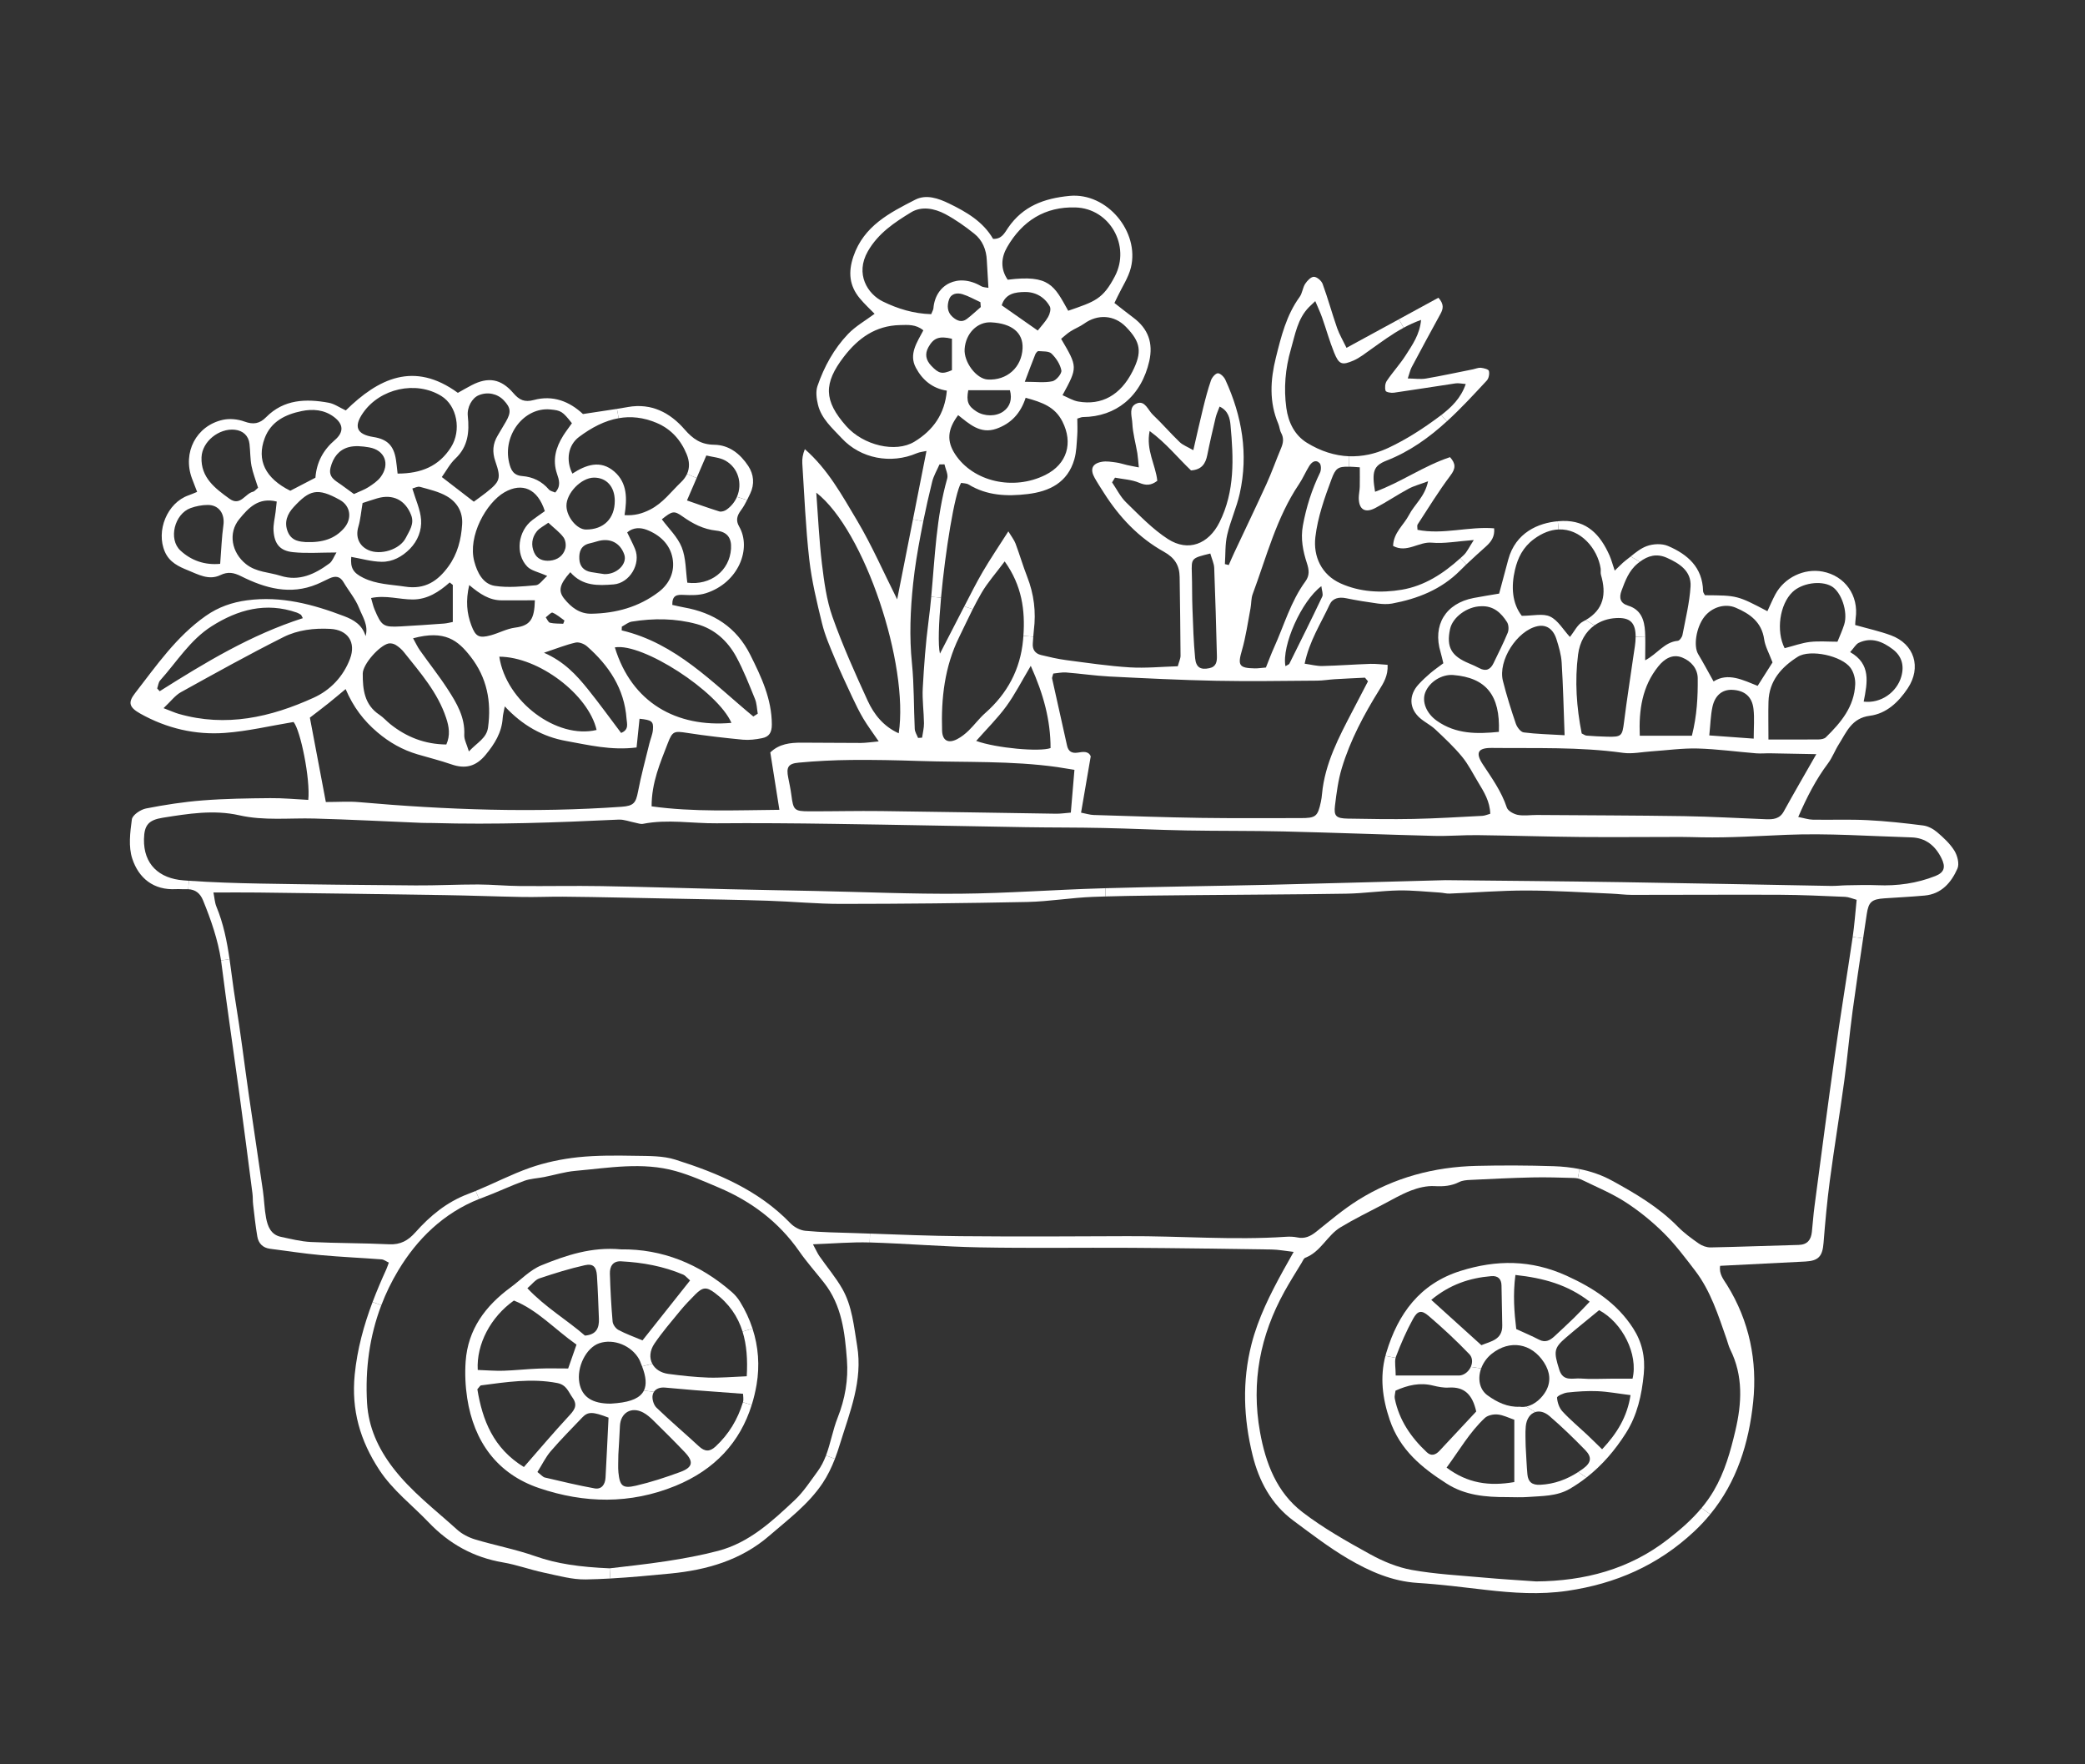 <?xml version="1.0" encoding="utf-8"?>
<!-- Generator: Adobe Illustrator 23.0.1, SVG Export Plug-In . SVG Version: 6.00 Build 0)  -->
<svg version="1.1" id="objects" xmlns="http://www.w3.org/2000/svg" xmlns:xlink="http://www.w3.org/1999/xlink" x="0px" y="0px"
	 viewBox="0 0 2600 2200" style="enable-background:new 0 0 2600 2200;" xml:space="preserve">
<rect x="0" y="0" width="2600" height="2200" fill="#333333" stroke="none"/>
<style type="text/css">
	.st0{fill:#FFFFFF;}
</style>
<g>
	<g id="XMLID_94_">
		<g>
			<g>
				<path class="st0" d="M2437.19,1060.86c3.75,6.07,6.34,16.34,3.75,22.18c-7.72,17.45-19.91,31.78-40.98,33.66
					c-16.56,1.52-33.21,2.32-49.81,3.44c-16.2,1.07-20.04,4.46-22.32,19.77c-1.47,10.04-2.99,20.09-4.51,30.17l-12.99-1.83
					c2.19-15,3.26-30.22,4.91-46.24c-5.71-1.56-10-3.53-14.37-3.7c-27.27-1.16-54.59-2.45-81.91-2.59
					c-61.33-0.27-122.66,0.18-183.94,0.13c-8.66,0-17.27-1.21-25.93-1.56c-35.26-1.47-70.52-3.84-105.83-3.88
					c-31.87-0.04-63.74,2.59-95.61,3.84c-3.93,0.18-7.94-0.98-11.92-1.25c-17.23-1.03-34.5-2.99-51.69-2.68
					c-21.83,0.45-43.56,3.7-65.39,4.06c-62.67,1.03-125.34,1.12-188,1.79c-37.31,0.4-74.67,0.58-111.99,1.65l-0.27-10.27
					c68.29-1.96,136.63-2.72,204.97-4.28c67.93-1.61,135.91-3.57,219.03-5.76c63.52,0.67,142.12,1.29,220.77,2.5
					c86.68,1.3,173.36,3.17,260,4.69c6.7,0.13,13.35-0.71,20-0.8c12.63-0.18,25.26-0.62,37.85-0.09
					c24.95,1.07,49.19-2.28,72.4-11.47c11.25-4.46,13.08-11.2,7.54-22.32c-7.72-15.49-19.64-25.31-37.4-25.84
					c-51.96-1.52-103.96-5.36-155.73-3.21c-35.26,1.47-70.48,3.79-105.79,3.13c-8.66-0.13-17.27-0.49-25.93-0.49
					c-41.33,0-82.62,0.45-123.95,0.09c-43.25-0.4-86.5-1.79-129.8-2.32c-17.94-0.22-35.89,1.38-53.83,0.94
					c-62.62-1.61-125.16-4.06-187.78-5.54c-40.57-0.98-81.24-0.49-121.85-1.25c-34.55-0.63-69.05-2.37-103.6-3.08
					c-31.96-0.71-63.96-0.45-95.97-0.98c-79.94-1.3-159.93-3.04-239.91-4.15c-48.65-0.71-97.3-1.12-145.96-0.71
					c-30.49,0.27-61.06-5.36-91.55,0.67c-2.99,0.63-6.43-0.76-9.64-1.38c-6.96-1.29-13.97-4.2-20.84-3.88
					c-77.22,3.66-154.44,6.47-231.75,4.24c-4.64-0.13-9.28,0.04-13.93-0.18c-44.59-1.83-89.14-4.2-133.73-5.4
					c-31.25-0.85-62.67,2.95-93.65-4.06c-32-7.19-63.69-1.96-95.34,3.04c-17.54,2.81-23.12,8.97-23.48,26.56
					c-0.67,31.65,19.01,49.23,49.23,51.55c2.23,0.18,4.46,0.31,6.74,0.49l-0.76,10.53c-0.98-0.04-2.05-0.04-3.12,0
					c-4.02,0.18-8.03-0.31-12.01-0.09c-28.16,1.61-46.69-13.7-54.68-38.03c-4.91-14.86-2.68-32.81-0.49-48.96
					c0.76-5.4,10.8-12.23,17.59-13.57c23.43-4.6,47.14-8.26,70.93-10.09c27.9-2.19,55.97-2.54,83.96-2.81
					c15.85-0.18,31.69,1.38,47.49,2.19c2.77-25.58-9.73-87.08-18.35-97.13c-29.42,4.87-57.31,11.56-85.57,13.61
					c-37.05,2.72-72.67-5.67-105.38-23.97c-13.79-7.72-15.94-13.7-6.92-25.31c26.83-34.59,51.78-71.02,88.47-96.68
					c15.67-10.98,32.54-16.87,51.6-19.42c42.54-5.62,82,5,120.92,19.82c11.96,4.55,22.59,10.85,26.69,24.86
					c3.84-13.57-3.84-24.24-8.08-34.95c-4.55-11.61-13.12-21.56-19.51-32.45c-4.37-7.41-10.13-7.81-17.05-4.78
					c-5.44,2.41-10.67,5.31-16.16,7.54c-33.16,13.7-64.28,5.04-94.23-9.95c-9.24-4.64-16.56-6.07-26.11-1.47
					c-14.28,6.87-27.63-0.85-40.26-5.94c-11.43-4.64-23.03-9.86-28.83-23.03c-11.47-26.11,2.77-61.24,29.5-70.52
					c3.04-1.07,5.98-2.37,10.67-4.28c-2.37-6.12-4.46-11.47-6.47-16.83c-11.87-32.18,5.18-65.52,38.48-73.02
					c8.48-1.87,18.79-0.89,27,2.14c11.02,4.02,18.97,2.72,26.96-5.4c22.18-22.45,49.77-23.3,78.25-18.03
					c6.92,1.29,13.21,5.85,21.16,9.55c40.53-39.77,85.08-61.86,139.75-21.92c5.85-3.26,11.52-6.61,17.32-9.6
					c20.35-10.53,36.42-8.12,51.82,9.86c7.45,8.7,14.02,11.78,25.58,8.66c23.83-6.43,44.5,1.74,61.28,17.5
					c14.64-2.23,28.61-4.24,42.4-6.43l2.14,11.61c-17.41,3.08-33.79,11.65-49.46,23.39c-13.61,10.18-16.69,28.97-8.26,45.71
					c16.78-10.89,34.99-17.59,52.36-2.46c16.2,14.11,15.94,33.74,12.68,54.23c12.59,0.85,22.23-2.01,31.91-6.92
					c15.94-8.12,26.11-22.27,38.52-34.15c3.39-3.21,5.85-6.7,7.5-10.27l11.96,5.09c-3.97,9.19-7.9,18.35-12.05,27.94
					c13.12,4.51,26.65,9.46,40.35,13.7c2.63,0.76,6.74-0.54,9.11-2.28c5.98-4.28,10.31-9.86,12.9-15.93l12.59,4.06
					c-2.23,4.51-4.73,8.84-7.68,12.81c-4.95,6.7-6.56,12.63-2.23,20.13c15.89,27.41-0.67,70.3-41.64,83.25
					c-8.48,2.68-18.21,2.5-27.27,2.05c-8.57-0.45-14.64,0.22-14.42,12.45c4.69,1.03,9.55,2.23,14.46,3.12
					c36.96,6.56,65.52,24.68,82.71,59.01c13.79,27.5,26.83,54.99,26.96,86.95c0.04,10.22-3.48,15.44-12.32,17.14
					c-7.77,1.56-15.98,2.59-23.79,1.87c-23.16-2.23-46.33-4.87-69.32-8.44c-16.2-2.5-18.43-2.45-24.19,12.5
					c-9.51,24.73-20.35,49.14-20.31,79.05c52.58,7.28,104.58,4.78,159.35,4.33c-4.06-25.75-7.68-48.43-11.34-71.55
					c11.16-10.8,24.86-12.19,38.88-12.19c24.68,0,49.37,0.4,74.05,0.36c6.34-0.04,12.72-1.07,22.27-1.92
					c-7.63-11.2-13.84-19.46-19.1-28.25c-5.09-8.57-9.51-17.59-13.75-26.65c-7.59-16.25-15.22-32.45-22.09-49.01
					c-5.89-14.15-12.1-28.34-15.71-43.12c-6.47-26.47-12.94-53.16-15.98-80.12c-4.51-39.68-6.07-79.67-8.66-119.58
					c-0.36-5.58,0.58-11.29,3.17-17.68c28.66,24.95,46.33,57.49,64.99,88.73c18.43,30.98,32.94,64.32,50.13,98.56
					c6.61-33.61,13.17-66.73,19.73-99.85l12.81,2.54c-1.12,5.54-2.19,11.03-3.21,16.56c-3.84,20.22-7.28,40.62-9.42,61.06
					c-3.48,33.03-4.87,66.11-1.47,99.45c2.72,27.09,2.19,54.5,3.48,81.73c0.18,3.84,2.68,7.54,4.15,11.29
					c1.65-0.13,3.35-0.22,5-0.31c0.85-6.03,2.45-12.05,2.37-18.03c-0.18-14.64-2.32-29.28-1.52-43.79
					c1.52-27.9,3.57-55.79,7.19-83.42c1.34-10.13,2.41-20.31,3.39-30.49l12.23,1.16c-2.9,31.74-3.93,59.05-1.38,69.77
					c9.91-19.24,18.48-36.07,27.18-52.76c1.07-2.05,2.14-4.15,3.21-6.2l10.49,3.53c-5.8,11.52-11.2,23.26-16.92,34.82
					c-18.12,36.82-22.59,76.24-21.29,116.59c0.4,12.59,7.72,16.43,18.92,10.58c5.22-2.72,10.04-6.56,14.28-10.71
					c7.14-6.92,13.08-15.13,20.53-21.69c27.67-24.37,43.88-54.54,47.27-91.28c0.18-1.7,0.31-3.35,0.4-5.04l12.32,0.98
					c-0.13,2.68-0.31,5.31-0.58,7.99c-0.76,7.86,2.77,13.08,10.22,14.91c10.31,2.5,20.76,4.95,31.29,6.34
					c26.38,3.44,52.8,7.41,79.32,9.06c19.77,1.2,39.73-0.8,59.95-1.38c1.56-5.8,3.44-9.51,3.44-13.17
					c-0.18-32.67-0.67-65.35-1.12-98.02c-0.18-14.46-6.03-24.01-19.64-31.6c-31.33-17.41-55.53-43.07-74.72-73.29
					c-3.93-6.2-7.99-12.32-11.56-18.7c-6.16-10.89-3.21-18.08,8.97-20.18c5.71-1.03,11.87,0.09,17.72,0.85
					c4.6,0.58,9.06,2.19,13.61,3.21c3.84,0.89,7.72,1.56,14.73,2.95c-0.71-6.96-1.03-12.45-1.87-17.81
					c-2.1-12.41-5.67-24.77-6.25-37.27c-0.31-7.05-3.79-16.87,1.7-22.27c1.07-1.07,2.45-1.96,4.33-2.63
					c9.91-3.57,13.61,8.66,19.51,14.24c11.56,10.94,22,23.12,33.48,34.15c4.02,3.84,9.73,5.89,17.05,10.13
					c4.51-19.37,8.12-36.02,12.23-52.58c2.86-11.61,5.89-23.26,9.78-34.5c1.3-3.7,5.54-8.7,8.53-8.84c3.12-0.09,7.72,4.46,9.37,8.03
					c20.89,45.39,28.97,92.75,17.94,142.07c-3.88,17.41-11.61,33.97-15.62,51.38c-2.72,11.74-2.01,24.28-2.86,36.47
					c1.61,0.4,3.21,0.8,4.82,1.16c2.19-4.96,4.29-10,6.61-14.91c13.52-28.83,27.36-57.53,40.57-86.5
					c6.61-14.55,11.87-29.64,18.08-44.32c2.72-6.47,3.66-12.45,0.09-19.01c-1.87-3.39-2.01-7.77-3.57-11.38
					c-11.56-27.09-9.91-54.72-3.04-82.4c6.61-26.51,13.12-53.07,29.68-75.84c3.35-4.64,3.75-11.43,6.87-16.29
					c2.54-3.88,7.23-8.84,10.89-8.75c3.79,0.04,9.42,4.87,10.89,8.88c6.61,18.08,11.69,36.74,18.03,54.95
					c2.77,7.86,7.14,15.22,11.74,24.73c22.32-12.14,43.97-23.97,65.39-35.62l5.8,10.62c-14.91,8.03-27.63,17.63-40.66,26.83
					c-7.01,4.91-13.84,10.49-21.6,13.93c-14.73,6.43-18.39,4.95-24.37-9.82c-5.71-14.15-9.78-28.92-14.86-43.34
					c-2.28-6.52-5.27-12.81-8.66-20.85c-4.15,3.93-6.07,5.67-7.86,7.5c-14.28,14.6-17.18,34.1-22.54,52.54
					c-6.96,24.06-9.06,48.47-5.67,73.2c2.46,17.85,10.27,33.88,25.62,43.38c17.05,10.49,34.82,16.2,52.8,16.87l-0.18,12.99
					c-13.88-0.4-16.92,2.14-21.83,15.35c-8.79,23.48-17.36,47.85-20.22,72.49c-2.77,24.01,7.59,46.82,31.29,57.58
					c24.01,10.89,50.62,12.32,76.37,7.99c28.43-4.78,52-20.22,73.02-39.23l7.54,7.72c-2.59,2.5-5.18,5-7.68,7.54
					c-23.57,23.7-52.94,35.22-84.94,41.2c-5.76,1.03-11.96,0.71-17.81-0.04c-13.21-1.79-26.38-3.93-39.46-6.61
					c-8.97-1.83-16.83-0.09-20.58,8.03c-10.76,23.3-25.22,45.13-31.11,73.6c8.44,1.21,15.31,3.08,22.14,2.9
					c19.95-0.49,39.95-2.01,59.94-2.68c6.92-0.22,13.93,0.76,21.38,1.2c0.67,13.66-5.04,22.59-10.58,31.56
					c-19.02,30.62-35.98,62.4-46.47,96.99c-4.6,15.13-6.65,31.16-8.57,46.96c-1.65,13.12,1.47,15.98,15.89,16.25
					c27.36,0.45,54.72,0.98,82.04,0.4c28.61-0.58,57.22-2.37,85.79-3.84c3.12-0.18,6.16-1.56,9.91-2.59
					c-0.45-15.44-7.81-27.23-15-39.1c-6.56-10.8-12.19-22.36-20.18-32.05c-10.04-12.19-21.74-23.12-33.3-34.01
					c-5.76-5.4-13.21-8.97-19.19-14.19c-13.61-11.92-14.15-28.52-1.65-42.09c4.51-4.87,9.37-9.46,14.46-13.79
					c5-4.24,10.44-7.99,16.34-12.45c-1.2-4.82-2.1-9.28-3.39-13.61c-10.31-33.97,6.16-61.11,41.29-67.8
					c10.44-2.01,20.93-3.62,31.69-5.45c3.84-14.42,7.54-28.43,11.38-42.49c9.11-33.74,37.67-45.62,61.73-47.72l0.94,10.22
					c-9.64,0.45-20.09,4.11-30.84,12.14c-13.52,10.09-19.91,23.21-23.43,38.03c-5,21.16-3.66,41.91,8.44,57.53
					c13.97,0,26.42-3.3,35.35,0.94c9.78,4.6,16.2,16.2,24.68,25.4c5.4-6.61,9.46-15.67,16.34-19.24c1.16-0.58,2.23-1.2,3.3-1.79
					l10.98,6.56c-10.98,7.86-18.39,20.44-20.44,36.38c-4.28,33.07-1.92,66.02,4.51,98.42c2.54,1.16,4.24,2.59,6.07,2.72
					c8.61,0.67,17.23,1.12,25.84,1.34c17.9,0.45,18.7-0.98,20.89-18.3c3.44-27.58,7.86-55.03,11.74-82.62
					c1.12-7.81,2.72-15.8,2.72-23.61l11.96-0.49c0.27,9.15-0.09,18.66-0.09,29.77c15.4-8.12,24.01-22.81,40.62-24.28
					c2.23-0.18,5.36-4.46,5.89-7.28c3.84-20.13,8.84-40.22,10.09-60.53c1.16-19.19-13.79-28.7-29.55-35.75
					c-12.68-5.62-23.39-2.68-33.74,5.04l-11.29-6.74c6.29-5.09,12.63-10.13,19.86-12.81c7.9-2.95,19.01-3.48,26.6-0.22
					c24.42,10.44,43.16,26.65,43.74,56.33c0.04,1.79,1.56,3.48,2.32,5.09c40.35,0.27,40.35,0.27,77.89,19.91
					c3.3-7.05,6.29-14.24,9.95-21.07c11.29-20.93,35.89-32.67,58.87-28.34c27.99,5.27,45.3,29.86,41.24,58.34
					c-0.45,3.17-0.45,6.38-0.58,8.3c15.62,4.42,30.35,7.63,44.37,12.77c29.55,10.8,38.52,40.17,21.11,66.24
					c-11.56,17.32-26.69,31.51-47.18,34.15c-22.85,2.95-29.06,20.35-38.7,35.53c-4.91,7.72-8.12,16.69-13.57,23.92
					c-14.86,19.82-26.07,41.47-37.05,66.77c7.32,1.38,12.77,3.26,18.21,3.35c22.68,0.4,45.39-0.54,68.02,0.58
					c23.25,1.16,46.47,3.7,69.59,6.65c6.11,0.8,12.59,4.29,17.36,8.35C2423.62,1044.52,2431.74,1052.02,2437.19,1060.86z
					 M2370.95,843.58c3.88-13.66,0.58-25.4-10.53-33.88c-12.54-9.55-26.6-15.67-42.49-8.17c-3.61,1.7-5.94,6.25-10.8,11.61
					c26.25,14.86,21.56,37.98,16.87,61.73C2345.6,877.5,2365.41,863.08,2370.95,843.58z M2313.46,853.35
					c0.31-6.74-1.79-14.86-5.67-20.35c-10.76-15.18-50.39-23.92-66.02-14.02c-20.26,12.81-35.71,29.95-36.47,55.88
					c-0.4,14.46-0.04,28.97-0.04,47.27c22.81,0,42.63,0.13,62.4-0.09c3.12-0.04,7.14-0.67,9.15-2.63
					C2295.6,901.07,2312.25,881.2,2313.46,853.35z M2299.71,778.81c5.04-15.89-3.66-41.11-16.07-47.94
					c-13.44-7.37-36.78-3.79-48.38,7.36c-16.02,15.4-20.71,48.52-9.82,70.03c11.52-2.95,21.47-6.61,31.65-7.81
					c11.02-1.25,22.32-0.27,34.24-0.27C2294.04,793.41,2297.34,786.26,2299.71,778.81z M2224.32,1011.9
					c12.41-22.54,25.35-44.72,40.62-71.51c-21.38-0.4-39.24-0.8-57.04-1.07c-5.89-0.13-11.87,0.49-17.77,0.04
					c-24.42-1.96-48.74-5.36-73.2-6.03c-19.19-0.49-38.48,2.28-57.71,3.57c-11.83,0.76-23.88,3.44-35.35,1.83
					c-54.37-7.59-108.95-5.49-163.5-6.11c-17.45-0.18-20.84,5.94-11.29,20.49c11.34,17.23,23.3,33.83,29.91,53.83
					c1.38,4.2,8.52,8.12,13.61,9.15c7.68,1.47,15.89,0.09,23.92,0.13c61.24,0.45,122.52,0.54,183.76,1.47
					c33.97,0.54,67.93,2.54,101.86,3.84C2211.02,1021.85,2219.19,1021.27,2224.32,1011.9z M2210.35,825.99
					c-4.37-11.65-9.19-20-10.44-28.83c-3.08-21.51-17.77-31.83-35.4-39.37c-13.61-5.85-30.08-0.49-39.28,11.47
					c-10.09,13.12-13.66,36.24-7.63,46.33c6.34,10.58,12.14,21.47,19.24,34.15c17.99-11.61,36.96-1.61,54.95,5.49
					C2199.15,843.66,2205.13,834.25,2210.35,825.99z M2186.87,921.02c0-13.79,1.07-25.53-0.27-37.05
					c-1.74-15.53-11.34-23.21-26.69-23.79c-12.14-0.45-21.38,6.78-24.5,21.34c-2.28,10.71-2.5,21.87-3.93,35.49
					C2151.97,918.52,2168.7,919.72,2186.87,921.02z M2109.79,917.45c6.38-25.31,7.5-48.56,7.28-71.73
					c-0.13-12.01-8.26-21.38-19.33-25.8c-12.27-4.91-22.41,1.78-29.77,10.94c-20.31,25.13-24.46,54.63-23.17,86.59
					C2067.16,917.45,2087.51,917.45,2109.79,917.45z M1951.06,916.78c-1.2-32.54-1.87-61.64-3.66-90.7
					c-0.62-9.82-3.53-19.64-6.52-29.1c-4.15-13.03-12.9-18.48-23.7-16.16c-25.4,5.49-49.46,42.89-43.03,68.25
					c4.55,17.99,10.09,35.75,16.11,53.34c1.47,4.37,6.03,10.35,9.78,10.85C1915.62,915.3,1931.42,915.62,1951.06,916.78z
					 M1880.14,788.99c1.52-3.75,1.25-9.87-0.85-13.21c-7.32-11.61-17.01-20.53-32.27-19.82c-17.27,0.13-35.75,13.66-38.83,28.57
					c-4.73,22.45,1.52,33.52,23.88,42.76c4.29,1.79,8.57,3.66,12.63,5.85c8.35,4.46,13.97,1.7,17.77-6.29
					C1868.49,814.25,1874.87,801.84,1880.14,788.99z M1869.11,912.58c1.79-45.8-16.11-67.53-56.86-70.88
					c-14.19-1.16-29.59,8.35-34.86,21.51c-4.69,11.78,1.38,26.42,14.37,35.57C1815.64,915.66,1842.06,915.3,1869.11,912.58z
					 M1705.88,849.56c-1.25-1.52-2.5-3.04-3.75-4.55c-12.54,0.63-25.09,1.16-37.63,1.92c-7.32,0.45-14.6,1.74-21.92,1.79
					c-41.91,0.27-83.82,1.03-125.74,0.18c-44.55-0.89-89.14-3.12-133.68-5.36c-17.94-0.94-35.8-3.62-53.7-5
					c-5.54-0.4-11.25,0.94-16.02,1.34c-0.94,3.66-1.74,5-1.47,6.16c6.16,27.94,12.5,55.84,18.66,83.78
					c1.65,7.41,6.25,9.73,13.21,8.66c6.78-1.07,13.48-2.28,16.29,4.64c-4.11,23.92-7.99,46.64-12.05,70.21
					c6.74,1.29,11.16,2.77,15.62,2.9c44.64,1.38,89.23,2.95,133.86,3.62c41.33,0.62,82.67,0.18,123.95,0.27
					c19.24,0.04,21.65-1.79,25.62-20.26c0.71-3.21,1.12-6.56,1.43-9.86c3.57-38.07,21.11-70.97,38.34-104
					C1693.25,873.84,1699.54,861.7,1705.88,849.56z M1648.84,743.95c1.43-3.04-0.54-7.68-1.12-13.03
					c-24.91,18.57-49.55,74.27-44.77,99.76c2.77-1.7,4.37-2.1,4.87-3.04C1621.65,799.83,1635.54,772.03,1648.84,743.95z
					 M1646.07,589.42c1.56-3.3,1.56-9.82-0.58-12.01c-5.04-5-9.95-1.07-12.94,3.79c-4.55,7.32-7.9,15.4-12.72,22.54
					c-28.25,41.96-40.44,90.61-57.76,137.16c-2.01,5.45-1.56,11.78-2.68,17.63c-3.35,17.54-5.76,35.35-10.71,52.4
					c-5.4,18.57-3.79,22.14,15.98,22.5c3.93,0.09,7.86-0.58,13.93-1.07c3.62-9.02,6.61-17.09,10.13-24.91
					c12.59-27.76,20.85-57.58,39.15-82.53c5.49-7.45,4.46-14.64,1.87-22.59c-5-15.26-8.03-30.62-5.04-47
					C1628.89,632.32,1635.85,610.45,1646.07,589.42z M1520.69,651.29c19.37-38.7,17.59-79.81,13.79-120.96
					c-0.71-8.17-2.59-18.26-13.66-23.34c-1.92,5.22-3.88,9.33-4.91,13.66c-3.66,15.49-7.28,31.02-10.4,46.64
					c-2.14,10.85-6.96,18.43-20.31,19.28c-16.29-15.44-31.02-34.06-51.6-49.14c-4.87,23.92,7.59,42.4,9.55,62.09
					c-7.63,5.85-14.02,6.12-22.59,2.46c-9.28-3.97-20.04-4.42-30.17-6.38c-1.2,1.96-2.41,3.93-3.62,5.89
					c5.76,8.44,10.4,18.08,17.59,25.04c16.56,16.07,32.85,33.25,52.05,45.62C1481.81,688.51,1507.12,678.43,1520.69,651.29z
					 M1508.06,833.18c8.79-1.83,9.55-8.35,9.42-15.18c-0.94-36.6-1.92-73.2-3.35-109.8c-0.22-5.67-2.99-11.25-4.87-17.99
					c-23.79,5.8-23.61,5.8-23.03,24.86c0.49,14.64,0.18,29.28,0.76,43.92c0.76,20.62,1.38,41.24,3.35,61.77
					C1491.5,832.55,1497.39,835.45,1508.06,833.18z M1335.32,1013.28c1.52-18.26,2.95-35.13,4.51-53.34
					c-8.48-1.38-14.91-2.5-21.38-3.44c-57.36-8.08-115.2-5.67-172.83-7.63c-27.94-0.94-55.93-1.52-83.91-1.25
					c-21.92,0.22-43.92,1.3-65.75,3.35c-13.35,1.2-15.62,5.94-12.99,18.92c1.43,7.14,2.95,14.28,3.88,21.51
					c2.41,18.7,3.57,20.22,22.18,20.26c29.95,0.09,59.95-0.67,89.89-0.31c72.58,0.89,145.15,2.23,217.73,3.3
					C1322.46,1014.75,1328.22,1013.86,1335.32,1013.28z M1310.05,932.8c0-34.73-8.79-67.22-24.68-102.53
					c-11.56,19.42-19.86,35.84-30.62,50.57c-10.8,14.77-24.01,27.81-37.45,43.03C1242.21,932.89,1296.49,937.76,1310.05,932.8z
					 M1120.71,914.37c12.94-85.34-42.4-252.99-102.8-300.08c2.23,29.59,3.53,59.28,7.05,88.69c2.72,22.36,5.71,45.31,13.17,66.33
					c12.59,35.53,28.12,70.08,43.83,104.36C1089.87,890.93,1101.83,905.89,1120.71,914.37z M939.4,893.43
					c1.83-1.16,3.7-2.37,5.54-3.53c-1.12-6.16-1.16-12.72-3.48-18.35c-7.23-17.77-14.24-35.8-23.34-52.58
					c-10.76-19.77-27.18-34.77-49.28-40.8c-26.56-7.23-53.87-7.41-81.06-3.04c-4.33,0.71-8.26,4.11-12.36,6.25
					c-0.04,1.56-0.13,3.12-0.18,4.69C842.9,802.02,888.65,851.57,939.4,893.43z M911.59,684.23c0.89-13.66-4.82-21.16-18.57-22.59
					c-15.85-1.7-29.06-8.57-41.78-17.59c-10.76-7.63-12.9-6.92-25.93,3.48c8.53,11.52,19.73,22.05,24.82,34.95
					c5.36,13.52,4.91,29.41,6.96,44.1C886.24,730.25,909.81,711.68,911.59,684.23z M766.71,807.24
					c20.98,68.83,76.73,100.25,145.38,94.14C895.12,862.1,801.12,801.26,766.71,807.24z M821.34,738.19
					c13.79-10.49,20.4-25.62,17.32-42.18c-3.17-17.32-15.85-29.06-32.14-35.35c-7.72-2.95-16.65-3.35-24.42,3.21
					c3.57,7.5,7.01,13.88,9.77,20.58c7.68,18.57-6.65,42.63-26.69,44.28c-19.28,1.52-38.7,2.41-54.01-15.22
					c-13.57,15.35-15.4,23.39-7.41,33.25c8.57,10.58,19.15,18.79,33.74,18.52C768.18,764.75,796.66,756.94,821.34,738.19z
					 M814.2,909.99c0.89-10.58-1.38-12.14-16.69-13.75c-1.25,11.92-2.46,23.88-3.7,35.8c-31.69,3.97-59.77-3.04-87.8-8.08
					c-29.1-5.22-54.45-19.33-76.55-43.16c-1.29,6.87-2.37,10.62-2.59,14.42c-1.16,18.21-10.04,32.41-21.42,46.15
					c-11.96,14.42-25.31,17.76-42.54,11.74c-13.79-4.78-28.08-8.3-42.14-12.45c-18.75-5.54-35.22-14.82-50.26-27.63
					c-16.92-14.37-29.95-31.33-39.5-53.79c-8.26,6.83-14.68,12.32-21.29,17.59c-7.14,5.71-14.42,11.2-23.3,18.03
					c6.43,33.97,12.94,68.43,19.91,105.21c15.94,0,28.66-0.98,41.15,0.13c109.04,9.64,218.18,13.48,327.53,5.8
					c15.13-1.07,17.9-4.73,20.58-18.79c3.84-20.18,9.33-39.99,14.15-59.95C811.17,921.46,813.71,915.84,814.2,909.99z
					 M774.52,913.92c10.18-4.06,7.19-11.69,6.78-17.72c-2.72-37.45-21.96-66.24-49.28-90.25c-3.53-3.12-10.04-5.67-14.28-4.69
					c-11.92,2.68-23.34,7.32-39.41,12.68c25.22,11.03,40.48,27.76,54.68,45.35C747.38,877.14,760.82,895.8,774.52,913.92z
					 M753.54,715.87c15.76,0.58,28.83-12.77,25-24.19c-5.09-15.04-18.12-21.42-33.79-16.69c-3.17,0.98-6.38,1.83-9.6,2.59
					c-10.58,2.45-13.26,10.22-12.72,19.55c0.49,9.06,5.58,14.64,14.64,16.2C742.92,714.36,748.85,715.16,753.54,715.87z
					 M730.64,660.3c22.23,0.13,36.07-13.75,35.98-35.98c-0.09-17.54-10.4-28.88-26.07-28.75c-15.85,0.18-34.46,19.42-34.19,35.35
					C706.59,644.68,719.48,660.26,730.64,660.3z M622.63,818.85c8.44,56.11,71.91,103.2,121.32,91.37
					C733.81,866.21,671.9,819.03,622.63,818.85z M704.89,684.18c1.25-4.24,0.36-10.67-2.23-14.15c-4.51-6.2-11.03-10.89-18.88-18.21
					c-5.45,3.97-11.16,6.61-14.55,10.98c-6.07,7.68-7.19,17.05-3.12,26.2c3.7,8.39,11.34,10.89,19.73,10.09
					C695.07,698.24,702.34,693.11,704.89,684.18z M702.34,777.78c0.54-1.34,1.07-2.68,1.56-4.02c-4.91-3.44-9.51-7.59-14.91-9.82
					c-1.7-0.71-5.58,3.75-8.44,5.85c1.74,2.37,3.17,6.25,5.31,6.74C691.19,777.78,696.85,777.47,702.34,777.78z M702.34,543.18
					c3.17-5,6.83-9.73,10.85-15.44c-11.74-14.82-13.61-15.93-27-17.18c-32.63-3.04-59.59,32-51.29,66.42
					c2.19,9.11,5.31,15.8,16.43,16.65c12.99,1.03,24.33,6.43,33.07,16.69c1.79,2.1,5.4,2.68,7.94,3.84
					c7.5-8.12,4.82-15.8,2.23-23.43C688.73,573.49,693.11,557.91,702.34,543.18z M668.29,729.76c4.46-0.4,8.39-6.7,14.11-11.56
					c-11.2-5.04-20-6.56-24.95-11.74c-15.35-16.02-11.47-44.64,6.65-58.16c5.13-3.88,10.44-7.5,15.31-10.94
					c-8.84-27.76-28.03-36.33-50.39-23.48c-22.59,12.99-46.02,54.68-37.58,86.24c3.57,13.44,10.62,28.16,25.67,30.44
					C633.78,733.1,651.28,731.27,668.29,729.76z M666.99,748.55c-13.75,0-27.5-0.04-41.2,0.04c-15.4,0.09-27.36-7.9-40.66-19.06
					c-4.55,19.55-3.04,35.13,2.68,50.35c5.22,13.97,9.64,16.29,24.28,12.28c10.18-2.81,19.95-8.21,30.26-9.55
					C661.5,780.15,666.41,771.94,666.99,748.55z M630.84,525.82c6.78-11.74,6.16-17.36-2.68-26.69c-7.99-8.39-20.26-10.85-31.2-6.29
					c-8.39,3.48-14.77,15.04-13.61,25.89c2.1,19.91,0.36,38.16-15.53,53.16c-6.92,6.56-11.52,15.53-16.87,22.94
					c13.57,10.49,26.02,20.04,39.9,30.75c4.91-3.62,10.22-7.32,15.31-11.34c17.36-13.75,19.06-17.32,11.56-38.92
					c-4.11-11.87-3.26-22,2.95-32.32C624.1,537.29,627.54,531.57,630.84,525.82z M608.57,907.18c4.46-32.27-1.34-62.22-21.69-88.33
					c-15.67-20.17-31.87-33.7-71.77-22.94c3.44,6.11,5.58,10.94,8.61,15.13c11.47,16.25,23.88,31.83,34.64,48.47
					c11.16,17.23,21.69,34.9,20.58,56.95c-0.27,5.76,3.17,11.69,5.76,20.53C595.31,925.66,606.78,920.48,608.57,907.18z
					 M576.29,653.83c1.03-15.62-6.43-27.67-18.93-34.95c-10.04-5.89-22.14-8.57-33.57-11.78c-2.99-0.85-6.87,1.38-9.6,2.05
					c4.11,13.93,10,26.25,10.89,38.88c0.94,13.12-4.06,26.25-13.88,36.29c-9.69,9.86-21.78,16.43-35.4,16.2
					c-12.63-0.22-25.17-3.93-37.81-6.11c-1.2,13.93,2.45,19.91,15.04,26.11c16.52,8.17,34.46,8.26,52.18,10.98
					c24.86,3.84,40.8-7.01,54.05-25.31C570.58,690.61,575.09,672.71,576.29,653.83z M564.65,775.55c0-16.07,0-31.16,0-46.2
					c-1.29-1.03-2.59-2.05-3.88-3.08c-13.39,11.87-27.85,21.2-45.97,21.25c-16.83,0.04-33.57-5.71-52.09-1.83
					c1.7,5.67,2.63,10.13,4.33,14.19c8.75,20.84,11.02,22.36,32.72,21.2c17.9-0.98,35.84-2.23,53.74-3.53
					C557.32,777.29,561.07,776.22,564.65,775.55z M562.41,557.64c13.35-21.11,7.45-51.82-12.1-63.87
					c-31.47-19.42-76.51-9.6-97.84,21.38c-11.69,17.01-7.5,26.51,13.12,29.77c17.36,2.68,25.44,10.76,28.16,28.3
					c0.8,5.13,1.25,10.31,2.05,17.32C525.28,590.54,547.5,581.25,562.41,557.64z M556.57,928.34c5.13-11.52,3.44-22.09-0.22-33.07
					c-10.53-31.83-32.18-56.33-52.45-81.82c-2.81-3.62-6.52-6.83-10.4-9.24c-2.5-1.56-6.38-2.45-9.19-1.79
					c-11.47,2.81-31.96,25.93-31.96,37.54c-0.09,19.55,1.96,38.83,20.67,51.24c4.95,3.26,8.93,7.94,13.61,11.69
					C506.93,919.14,529.87,928.07,556.57,928.34z M506.13,670.52c4.24-8.52,10.8-17.09,6.65-28.03
					c-7.23-18.97-22.76-26.87-42.36-21.11c-6.29,1.87-12.45,3.97-18.26,5.85c-1.83,10.58-2.59,20.4-5.31,29.68
					c-3.62,12.28,0.54,23.48,12.32,28.92C474.17,692.8,498.67,685.48,506.13,670.52z M474.62,594.87
					c12.14-16.16,5.31-33.74-14.46-37.05c-8.3-1.43-17.5-2.37-25.4-0.22c-12.14,3.26-19.37,12.77-22.54,25.35
					c-3.08,12.19,5.76,16.2,13.26,21.51c5.36,3.79,10.58,7.68,15.89,11.56c7.72-3.57,13.39-5.53,18.26-8.7
					C465.02,603.79,470.78,599.96,474.62,594.87z M436.45,821.53c7.77-20.58-2.59-36.15-24.46-37.36
					c-20.22-1.12-40.66,1.29-58.47,10.22c-43.25,21.74-85.65,45.31-128.01,68.78c-7.14,3.97-12.45,11.29-21.56,19.86
					c9.15,3.44,13.88,5.67,18.84,7.1c58.96,16.96,114.8,4.28,168.45-20.18C411.86,860.58,428.06,843.75,436.45,821.53z
					 M428.69,659.01c10.58-11.83,8.84-27.99-4.91-35.66c-28.12-15.71-37.85-12.36-57.45,8.79c-8.08,8.7-12.36,19.06-7.41,31.07
					c5,12.14,16.2,12.1,22.09,12.72C402.57,676.77,417.3,671.77,428.69,659.01z M417.48,548.76c11.65-10,10.89-19.95-1.2-28.97
					c-12.14-9.06-26.38-10.04-40.17-7.19c-20,4.11-38.16,12.81-46.02,33.74c-10.36,27.59,0.85,50.17,31.91,65.61
					c9.69-5.04,19.64-10.22,31.33-16.29C394.81,576.25,403.11,561.08,417.48,548.76z M410.88,702.48c3.75-2.81,5.49-8.39,8.7-13.57
					c-20.22,0-37.4,1.38-54.28-0.4c-16.2-1.7-23.08-10.18-24.19-26.6c-0.54-7.72,1.61-15.67,2.54-23.52
					c0.49-4.24,0.94-8.48,1.43-12.99c-22.9-5.67-35.31,8.08-46.6,21.78c-14.46,17.5-9.55,42.05,8.26,56.2
					c12.9,10.27,28.61,10,42.98,14.55C373.03,725.34,392.75,715.87,410.88,702.48z M377.62,770.82c-1.7-3.17-1.87-3.93-2.32-4.24
					c-1.65-1.03-3.35-2.1-5.18-2.72c-38.43-13.35-73.43-3.79-106.23,17.05c-26.91,17.1-43.43,44.41-64.19,67.53
					c-2.19,2.45-2.5,6.61-3.7,10c1.03,1.16,2.1,2.32,3.13,3.48C255.63,826.3,312.63,791.66,377.62,770.82z M315.67,613.12
					c1.74-0.4,3.08-2.41,6.16-4.95c-2.99-9.69-6.47-18.26-8.21-27.18c-1.7-9.02-1.43-18.43-2.5-27.58
					c-1.2-10.13-8.08-16.47-18.26-17.54c-19.68-2.14-40.75,14.6-41.56,34.28c-0.98,25.35,16.87,38.79,34.9,51.78
					C299.82,631.74,305.63,615.31,315.67,613.12z M278.58,654.9c1.96-14.15-5.49-25.35-19.6-25.26c-7.14,0.04-14.64,1.47-21.38,3.93
					c-20,7.28-27.99,38.79-12.54,52.98c13.3,12.28,30.04,18.35,49.5,16.52C275.99,685.03,276.48,669.86,278.58,654.9z"/>
			</g>
			<g>
				<path class="st0" d="M2310.33,1168.25l12.99,1.83c-4.51,30.13-9.02,60.26-13.12,90.48c-3.93,29.06-6.43,58.29-10.4,87.31
					c-5.67,41.51-12.5,82.89-18.03,124.44c-3.39,25.76-5.76,51.64-7.81,77.53c-1.29,16.52-6.11,22.32-22.63,23.21
					c-35.22,1.83-70.39,3.53-106.32,5.36c-1.65,10.22,4.37,17.18,8.61,23.97c27.9,44.86,37.9,94.76,32.58,145.74
					c-5.36,51.55-20.44,99.76-53.52,140.11l-10.89-7.77c5.53-6.65,10.67-13.79,15.22-21.51c13.79-23.52,20.84-48.88,26.96-74.81
					c8.12-34.46,10-68.47-6.38-101.46c-2.05-4.11-3.04-8.75-4.6-13.17c-10.35-29.5-19.73-59.54-39.01-84.85
					c-12.45-16.25-24.86-32.85-39.32-47.18c-14.46-14.33-30.62-27.45-47.72-38.52c-17.14-11.03-36.29-18.93-54.72-27.94
					c-1.43-0.71-3.04-1.25-4.69-1.56l2.1-11.69c14.15,2.81,27.94,7.5,40.84,14.6c29.19,16.02,57.89,32.9,81.59,57.04
					c7.86,8.03,17.14,14.82,26.38,21.25c4.11,2.86,9.78,4.91,14.69,4.82c36.6-0.71,73.2-2.19,109.8-3.12
					c10.89-0.31,15.44-6.38,16.47-16.2c1.16-10.62,1.83-21.25,3.26-31.83c8.3-62.67,16.43-125.38,25.31-188
					C2294.93,1266.9,2303.06,1217.62,2310.33,1168.25z"/>
			</g>
			<g>
				<path class="st0" d="M2121.79,1880.45l10.89,7.77c-6.11,7.5-12.85,14.68-20.26,21.6c-45.13,42.14-97.66,65.03-158.05,73.87
					c-34.15,5-67.62,2.68-101.41-1.2c-28.43-3.3-56.91-6.92-85.43-8.7c-31.69-2.01-59.68-14.46-86.06-29.86
					c-24.01-14.06-46.29-31.24-68.69-47.85c-27.45-20.35-42.89-49.32-50.79-81.46c-11.29-45.8-13.21-92.26-1.34-138.64
					c8.35-32.54,23.3-62.18,39.32-91.37c3.79-6.92,7.68-13.75,13.21-23.57c-10.94-1.25-19.15-2.86-27.41-2.99
					c-58.7-0.89-117.35-1.74-176.04-2.1c-62.49-0.36-125.02,0.63-187.51-0.54c-45.93-0.85-91.77-4.78-137.7-6.16l0.4-11.03
					c37.58,1.34,75.17,2.86,112.7,3.21c69.36,0.63,138.73,0.36,208.09,0c65.97-0.36,131.9,5.22,197.87,0.76
					c4.6-0.31,9.42-0.18,13.93,0.76c9.42,2.05,16.52-1.25,23.79-7.05c17.05-13.66,33.83-27.94,52.27-39.5
					c45.04-28.21,94.94-41.38,147.83-42.63c31.96-0.76,64.01-0.63,96.01,0.4c10.85,0.36,21.65,1.47,32.23,3.57l-2.1,11.69
					c-1.61-0.36-3.3-0.54-4.95-0.58c-17.23-0.45-34.5-1.07-51.73-0.67c-25.89,0.58-51.78,1.87-77.67,3.12
					c-4.55,0.22-9.55,0.63-13.48,2.59c-9.91,5-19.82,5.76-30.89,5.13c-9.64-0.54-20.04,1.96-29.19,5.45
					c-12.27,4.69-23.79,11.52-35.49,17.63c-17.59,9.24-35.53,17.99-52.49,28.25c-16.65,10.04-24.55,30.53-43.88,37.94
					c-2.05,0.8-3.26,4.06-4.64,6.34c-7.19,11.83-14.6,23.52-21.29,35.62c-30.44,54.86-41.78,113.11-30.62,175.33
					c7.01,39.1,20.93,75.39,52.98,99.98c26.2,20.09,55.39,36.51,84.36,52.49c16.07,8.88,33.92,16.29,51.87,19.55
					c29.42,5.27,59.54,6.83,89.41,9.51c21.87,2.01,43.79,3.26,65.7,4.82c60.35-0.49,116.05-14.95,164.39-52.54
					C2095.15,1907.59,2109.56,1895.14,2121.79,1880.45z"/>
			</g>
			<g>
				<path class="st0" d="M2051.4,787.74c0.13,1.96,0.22,3.88,0.22,5.85l-11.96,0.49c0-0.67,0-1.34-0.04-2.01
					c-0.54-16.43-7.81-22.27-24.33-21.38c-10.27,0.54-19.42,3.7-26.96,9.06l-10.98-6.56c22.5-13.12,26.11-32.36,19.06-56.37
					c-0.71-2.5-0.04-5.36-0.4-7.94c-3.7-24.5-24.82-49.9-52.49-48.7l-0.94-10.22c2.1-0.22,4.2-0.31,6.2-0.36
					c30.66-0.67,47,17.68,58.25,42.94c2.37,5.4,3.88,11.2,6.52,19.02c5.4-5.09,9.24-9.33,13.7-12.77c2.1-1.56,4.2-3.26,6.29-4.95
					l11.29,6.74c-0.94,0.71-1.92,1.43-2.86,2.23c-10.89,9.06-15.27,21.34-19.91,33.74c-3.35,8.97-1.7,15.62,8.21,18.66
					C2046.4,760.15,2050.56,773.14,2051.4,787.74z"/>
			</g>
			<g>
				<path class="st0" d="M2036.5,1656.25c11.07,17.18,15.31,35.8,13.3,56.95c-2.54,26.38-8.08,51.33-22.23,73.69
					c-13.48,21.34-29.64,40.17-49.23,55.48l-10.31-6.83c2.01-1.3,4.06-2.72,6.03-4.15c10.18-7.45,11.43-14.28,2.72-23.26
					c-14.33-14.68-29.1-29.1-44.68-42.45c-6.11-5.22-12.54-6.61-17.76-4.87l-11.02-6.96c10.89-2.14,19.91-11.29,24.37-19.19
					c6.78-12.05,5.13-24.15-2.28-35.71c-15.58-24.19-42.63-28.75-65.12-10.94c-6.29,5-10.76,11.52-13.26,18.3l-12.94-1.92
					c2.41-5.36,2.28-11.6-1.87-15.89c-16.07-16.74-33.12-32.63-50.75-47.67c-8.75-7.54-13.7-6.61-19.33,3.62
					c-8.3,15.04-15.22,30.98-21.34,47.09c-0.18,0.54-0.36,1.07-0.49,1.65l-12.68-2.54c0.4-1.43,0.76-2.81,1.2-4.24
					c14.46-48.03,41.64-85.66,92.4-101.63c44.9-14.1,88.02-14.1,132.21,5.94C1987.17,1606.08,2016.36,1625.01,2036.5,1656.25z
					 M2035.78,1719.14c7.32-30.53-12.63-69.9-41.69-85.43c-13.88,11.47-27.76,22.54-41.24,34.1c-15.35,13.17-15.58,17.41-8.35,40.35
					c4.78,15.13,16.96,10,26.56,10.76c12.59,1.03,25.31,0.22,37.94,0.22C2018.06,1719.14,2027.12,1719.14,2035.78,1719.14z
					 M1997.84,1807.16c18.57-19.82,31.29-40.35,35.44-67.53c-15.09-1.87-28.03-4.33-41.11-4.91c-12.5-0.54-25.17,0.36-37.67,1.7
					c-4.69,0.54-12.94,4.37-12.86,6.34c0.36,5.85,2.68,12.77,6.61,17.05c9.42,10.27,20.22,19.19,30.4,28.74
					C1984.76,1794.31,1990.7,1800.24,1997.84,1807.16z M1963.29,1642.82c6.03-5.89,11.74-12.1,19.06-19.68
					c-27.63-21.34-57.4-29.46-92.62-33.34c-3.26,24.68-1.43,46.69,1.03,67.44c10.8,4.95,19.86,8.79,28.57,13.3
					c8.17,4.2,13.97,0.49,19.55-4.69C1947.09,1658.22,1955.3,1650.63,1963.29,1642.82z M1847.29,1677.36
					c11.78-4.91,26.38-6.65,26.02-24.73c-0.27-16.6-0.54-33.21-0.94-49.81c-0.18-8.17-4.55-12.23-12.72-11.56
					c-26.96,2.23-51.6,10.35-74.85,29.59C1806.71,1640.72,1826.71,1658.8,1847.29,1677.36z"/>
			</g>
			<g>
				<path class="st0" d="M1968.02,1835.55l10.31,6.83c-6.52,5.09-13.48,9.82-20.8,14.1c-16.29,9.46-34.64,8.84-52.49,10.18
					c-8.61,0.67-17.36,0.13-26.02,0.13c-26.29,0.09-52-2.1-74.94-16.78c-31.02-19.82-58.2-41.82-71.06-79.45
					c-9.24-27.14-12.32-53.43-5.4-79.9l12.68,2.54c-1.38,5.45,0.13,12.32,0.13,21.96c27.81,0,53.65,0,79.45,0
					c0.67,0,1.34-0.13,2.01-0.27c5.49-1.25,9.91-5.49,12.18-10.49l12.94,1.92c-4.55,12.5-2.32,26.11,7.86,33.52
					c11.83,8.61,25.13,15.04,40.26,14.28c2.81,0.4,5.54,0.31,8.17-0.27l11.02,6.96c-6.16,2.05-10.8,8.35-11.69,17.81
					c-0.8,8.57-0.13,17.27-0.13,24.33c0.76,12.9,1.16,24.24,2.19,35.49c0.89,9.42,5.76,13.52,16.07,12.99
					C1938.34,1850.55,1953.83,1844.75,1968.02,1835.55z M1888.35,1848.05c0-26.42,0-51.42,0-77.71c-7.1-2.41-13.79-5.89-20.76-6.56
					c-5.18-0.54-12.27,0.94-15.93,4.28c-18.93,17.68-31.69,40.08-47.76,61.95C1829.88,1849.52,1856.75,1853.49,1888.35,1848.05z
					 M1840.86,1760.03c-4.78-21.2-14.77-31.02-34.23-29.82c-6.47,0.45-13.26-0.94-19.68-2.5c-16.34-4.06-31.38-0.58-46.73,6.34
					c-0.36,3.48-1.56,6.83-0.94,9.86c5.44,27,20.31,48.56,40.04,67.04c5.54,5.18,11.02,3.13,15.67-1.83
					C1810.73,1792.34,1826.4,1775.52,1840.86,1760.03z"/>
			</g>
			<g>
				<path class="st0" d="M1863.18,658.78c1.03,10.09-3.53,16.69-10.18,22.63c-8.21,7.41-16.52,14.77-24.5,22.41l-7.54-7.72
					c1.43-1.25,2.81-2.54,4.2-3.84c4.33-4.06,6.83-10,12.68-18.88c-20.84,1.52-36.78,4.73-52.31,3.3
					c-16.34-1.56-31.02,13.39-48.34,4.06c0.54-16.74,13.39-26.07,19.86-38.65c6.74-13.08,19.77-22.63,23.75-41.96
					c-10.09,3.79-17.63,5.71-24.24,9.28c-14.02,7.54-27.23,16.47-41.29,23.92c-13.03,6.92-20.8,2.01-20.89-12.36
					c0-4.64,1.12-9.28,1.25-13.93c0.18-7.72,0.04-15.49,0.04-24.33c-5.36-0.4-9.73-0.71-13.35-0.8l0.18-12.99
					c15.94,0.58,32.05-2.72,47.98-10.09c22.67-10.49,44.23-24.42,64.27-39.41c0.85-0.63,1.65-1.25,2.5-1.87l6.96,7.86
					c-22.05,20.13-46.24,37.63-75.34,49.01c-16.25,6.38-18.35,13.75-14.15,38.79c32.54-11.92,60.75-32.36,93.47-43.16
					c7.19,8.12,7.28,13.97,0.54,22.85c-14.73,19.55-27.58,40.57-40.97,61.11c-0.89,1.38-0.13,3.79-0.13,6.65
					C1799.57,667.04,1831.08,656.2,1863.18,658.78z"/>
			</g>
			<g>
				<path class="st0" d="M1856.66,462.52c0.94,3.62-0.13,9.33-2.68,12.05c-16.2,17.41-32.32,34.99-49.77,50.84l-6.96-7.86
					c12.41-9.55,24.55-20.98,30.53-38.7c-5.31-0.4-9.11-1.34-12.68-0.8c-25.67,3.79-51.29,7.99-76.95,11.65
					c-3.44,0.49-9.73-0.63-10.31-2.41c-1.16-3.66-0.67-9.15,1.47-12.32c7.41-11.02,16.56-20.89,23.66-32.05
					c8.17-12.85,17.45-25.58,19.1-44.01c-7.86,2.81-15.04,6.16-21.78,9.78l-5.8-10.62c16.52-9.02,32.85-17.9,49.23-26.83
					c7.14,8.08,6.11,13.75,2.54,20.18c-12.18,22.09-24.1,44.32-35.98,66.6c-1.74,3.35-2.5,7.19-4.78,13.88
					c8.88,0.13,15.94,1.25,22.59,0.13c19.68-3.35,39.19-7.63,58.78-11.52c3.3-0.67,6.61-2.23,9.78-1.92
					C1850.28,459,1856.12,460.43,1856.66,462.52z"/>
			</g>
			<g>
				<path class="st0" d="M1413.25,396.06c18.57,13.84,24.95,31.65,19.91,54.14c-4.78,21.25-15.04,39.5-30.49,52
					c-13.57,11.02-31.11,17.63-52.36,17.85c-1.83,0-3.66,0.98-6.92,1.92c0,7.1,0.45,14.24-0.09,21.38
					c-0.76,9.87-0.89,20.04-3.61,29.46c-8.3,28.79-30.84,39.99-58.29,43.25c-25.53,3.04-50.62,2.1-73.56-11.92
					c-2.63-1.61-6.34-1.43-9.33-2.01c-8.12,13.12-19.73,85.39-25.04,143.15l-12.23-1.16c4.6-49.46,6.25-99.22,19.95-147.48
					c1.47-5.13-2.19-11.74-3.44-17.63c-2.05,0.04-4.15,0.04-6.2,0.09c-3.12,7.19-7.32,14.15-9.15,21.65
					c-4.02,16.38-7.77,32.81-11.11,49.32l-12.81-2.54c5.58-28.3,11.16-56.6,16.83-85.21c-3.97,0.89-8.35,1.25-12.14,2.86
					c-32.09,13.75-69.85,6.83-93.56-18.75c-11.65-12.54-25.44-24.28-29.64-41.91c-1.79-7.41-2.95-16.29-0.58-23.17
					c8.26-24.06,20.53-46.46,38.16-64.9c9.33-9.73,21.56-16.61,33.07-25.17c-5.27-5.45-12.36-11.92-18.48-19.28
					c-13.03-15.71-14.64-32.49-7.94-52.27c12.99-38.16,45.22-54.37,77.04-70.7c13.75-7.05,28.92-1.74,42.36,4.78
					c21.69,10.53,42.36,22.59,54.77,44.05c10.94,0.45,14.37-7.5,18.75-13.88c18.52-26.96,44.81-36.69,76.73-39.73
					c46.69-4.37,87.4,44.9,76.37,89.45c-3.12,12.59-10.94,24.06-16.6,36.02c-1.12,2.32-2.28,4.64-3.93,8.08
					C1397.72,384.05,1405.4,390.17,1413.25,396.06z M1412.22,463.19c12.23-24.19,10.4-36.56-8.17-55.62
					c-14.42-14.86-35.13-16.25-52.09-4.02c-5.31,3.79-11.65,6.16-17.18,9.73c-4.2,2.68-7.86,6.2-11.56,9.2
					c20.76,35.31,20.76,35.31,1.74,70.3c6.61,2.77,12.86,6.74,19.55,7.9C1373.88,505.86,1397.36,492.52,1412.22,463.19z
					 M1390.31,344.42c19.77-37.85-6.34-84.36-48.97-85.74c-38.25-1.25-66.46,16.78-85.34,49.28c-7.72,13.26-8.57,27.54,0.63,40.84
					c52.22-6.56,57.89,7.32,75.43,38.7C1365.31,375.93,1375.18,373.34,1390.31,344.42z M1303.49,592.28
					c27.27-13.57,34.86-39.9,21.38-66.6c-9.33-18.43-25.22-24.01-45.88-29.68c-6.34,19.64-18.43,32.27-36.51,38.61
					c-20.13,7.05-33.88-6.11-47.67-16.96c-13.57,18.03-14.33,32.63-3.7,48.83C1213.55,600.63,1263.63,612.14,1303.49,592.28z
					 M1312.42,475.38c4.73-1.03,11.83-9.6,11.11-13.48c-1.43-7.63-6.56-15.44-12.27-20.98c-3.35-3.26-10.71-2.63-16.34-3.12
					c-1.2-0.09-3.26,2.41-3.93,4.11c-3.88,9.64-7.5,19.42-13.08,34.15C1292.07,476.05,1302.65,477.52,1312.42,475.38z
					 M1307.02,395.21c2.14-3.7,3.79-9.95,2.1-13.08c-6.56-11.92-18.17-18.26-31.29-18.03c-11.43,0.18-24.15,1.7-28.7,16.6
					c15.04,10.53,29.42,20.62,44.95,31.47C1298.41,406.6,1303.54,401.37,1307.02,395.21z M1275.15,434.31
					c0.85-19.46-13.3-31.11-39.41-32.36c-17.05-0.8-31.51,13.79-32.85,33.21c-1.12,16.43,14.6,37.23,28.74,38.07
					C1255.69,474.62,1274.08,458.15,1275.15,434.31z M1251.27,512.96c8.39-6.03,11.07-15.22,8.12-26.38c-16.96,0-33.74,0-51.96,0
					c-2.63,13.88-0.22,19.86,10.22,26.51C1227.75,519.52,1242.3,519.48,1251.27,512.96z M1232.57,358.92
					c-0.71-12.36-1.47-23.3-2.01-34.28c-0.58-13.35-5.45-25.13-15.71-33.3c-11.38-9.11-23.48-17.68-36.33-24.51
					c-13.3-7.01-29.33-10.04-42.36-2.1c-20.71,12.63-41.07,26.11-53.96,48.65c-16.16,28.3-0.27,53.29,18.75,62.58
					c18.39,8.97,38.21,15.18,60.26,15.8c1.47-3.7,2.63-5.49,2.77-7.37c2.46-29.86,30.8-44.32,59.37-27.63
					C1226.19,358.43,1230.07,358.39,1232.57,358.92z M1223.02,382.89c-0.13-2.05-0.31-4.06-0.45-6.11
					c-7.45-3.39-14.68-7.59-22.41-9.95c-6.47-1.96-13.97-1.03-16.65,6.52c-2.72,7.63-2.5,15.8,4.33,21.83
					c5.22,4.6,11.34,7.5,17.81,2.54C1211.72,393.12,1217.26,387.85,1223.02,382.89z M1187.08,461.59c0-13.39,0-26.25,0-39.19
					c-15.71-3.66-22.76-1.25-29.28,10.4c-4.82,8.61-3.26,16.16,3.48,23.3C1170.66,465.96,1174.77,466.94,1187.08,461.59z
					 M1140.26,550.77c23.26-14.15,37.94-34.41,40.44-63.65c-18.08-2.77-30.58-13.48-38.61-28.57c-9.11-17.01,1.56-31.78,9.33-46.64
					c-9.37-7.72-19.33-6.78-29.15-6.56c-30.35,0.71-51.95,16.11-69.9,39.41c-25.53,33.25-25.31,54.77,2.9,86.59
					C1076.52,555.32,1116.78,565.05,1140.26,550.77z"/>
			</g>
			<g>
				<path class="st0" d="M1378.39,1107.55l0.27,10.27c-5.31,0.18-10.67,0.36-15.98,0.54c-27.23,1.03-54.37,5.76-81.59,6.34
					c-77.31,1.56-154.62,2.37-231.97,2.41c-30.57,0.04-61.15-2.99-91.73-3.97c-36.64-1.2-73.29-1.7-109.98-2.45
					c-24.59-0.54-49.19-1.03-73.78-1.47c-23.97-0.45-47.94-0.94-71.91-1.12c-16.69-0.09-33.34,0.67-49.99,0.4
					c-32.67-0.58-65.3-1.87-97.93-2.37c-77.35-1.25-154.66-2.23-232.01-3.21c-17.23-0.22-34.5-0.04-55.62-0.04
					c1.34,6.65,1.61,12.63,3.75,17.76c8.75,21.11,13.08,43.12,16.34,65.35l-10.58,1.74c-3.97-26.16-12.54-50.66-22.45-74.99
					c-3.7-9.11-9.69-13.48-18.48-13.97l0.76-10.53c29.59,2.05,59.28,2.99,89,3.53c64.54,1.16,129.13,1.83,193.72,2.28
					c25.98,0.18,52-1.2,77.98-1.16c17.27,0.04,34.55,1.79,51.87,1.92c33.97,0.31,67.93-0.45,101.95,0.13
					c52.62,0.89,105.29,2.59,157.96,3.84c35.98,0.85,72,1.47,108.02,2.19c60.57,1.25,121.19,3.97,181.71,3.44
					c58.65-0.54,117.21-5,175.86-6.7C1375.18,1107.64,1376.78,1107.59,1378.39,1107.55z"/>
			</g>
			<g>
				<path class="st0" d="M1280.91,719.18c8.44,21.6,11.2,43.74,8.3,66.73c-0.31,2.63-0.54,5.31-0.71,7.95l-12.32-0.98
					c2.28-31.96-1.79-62.71-23.34-92.84c-10.98,14.77-21.25,26.2-28.83,39.19c-3.88,6.7-7.54,13.52-11.02,20.4l-10.49-3.53
					c7.45-14.46,14.77-29.01,22.94-43.07c9.55-16.34,20.22-32,31.96-50.44c4.02,6.7,7.32,10.71,9.02,15.31
					C1271.53,691.55,1275.6,705.61,1280.91,719.18z"/>
			</g>
			<g>
				<path class="st0" d="M1084.91,1538.24l-0.4,11.03c-22.45-0.67-44.95,1.34-70.75,2.28c3.97,7.32,5.62,11.29,8.03,14.77
					c9.51,13.66,20.4,26.47,28.61,40.84c12.32,21.74,14.37,46.6,18.43,70.88c7.32,43.61-9.11,82.58-21.38,122.48
					c-1.92,6.25-3.97,12.45-6.34,18.57l-11.11-4.11c5.8-15.31,8.48-31.82,14.51-47.09c9.28-23.43,13.48-47.49,11.61-72.31
					c-2.59-33.97-6.29-67.85-28.52-96.06c-10.27-13.08-21.42-25.53-30.89-39.14c-25.53-36.69-59.68-62.27-100.38-79.54
					c-17.72-7.5-35.44-15.44-53.92-20.62c-41.42-11.61-83.38-3.88-125.07-0.22c-13.03,1.16-25.8,5.13-38.7,7.68
					c-8.3,1.65-17.1,1.92-25,4.78c-17.5,6.38-34.37,14.51-51.87,20.98c-1.47,0.54-2.9,1.07-4.33,1.65l-4.24-10.04
					c22.54-9.33,44.37-20.67,67.35-28.79c19.24-6.78,39.86-11.07,60.21-13.26c23.75-2.5,47.94-2.19,71.91-1.79
					c16.56,0.27,34.01-0.09,49.46,4.78c52.94,16.74,103.73,38.03,143.46,79.27c4.64,4.82,12.14,8.88,18.66,9.46
					c20.4,1.96,41.02,2.19,61.55,2.86C1072.19,1537.79,1078.53,1538.01,1084.91,1538.24z"/>
			</g>
			<g>
				<path class="st0" d="M1030.01,1814.97l11.11,4.11c-4.06,10.53-8.93,20.76-15.4,30.44c-17.81,26.51-43.03,45.22-66.55,65.57
					c-35.08,30.4-77.8,42.58-122.97,47c-25,2.41-50.08,4.78-75.17,6.2l-0.76-12.68c17.94-2.23,44.46-4.87,70.75-8.93
					c21.65-3.3,43.3-7.28,64.5-12.85c38.74-10.18,67.27-36.82,95.43-63.2c10.98-10.31,19.42-23.48,28.48-35.75
					C1024.03,1828.68,1027.33,1821.94,1030.01,1814.97z"/>
			</g>
			<g>
				<path class="st0" d="M938.38,1656.61c7.36,22.59,9.11,46.29,5.09,69.9c-1.52,8.84-3.53,17.27-6.07,25.35l-10.94-3.35
					c1.07-3.48,0.13-7.54,0.13-10.53c-21.74-1.61-40.71-2.99-59.72-4.46c-12.59-0.98-25.13-2.28-37.72-3.3
					c-5.8-0.49-11.07,1.25-13.7,5.31l-12.5-1.61c3.57-7.28,2.72-17.18-2.28-30.08l12.72-3.35c3.44,6.56,10.4,11.38,20,12.68
					c16.47,2.19,33.12,4.02,49.72,4.6c15.09,0.49,30.26-0.94,48.07-1.65c1.21-20.49-0.04-39.1-5.22-55.71L938.38,1656.61z"/>
			</g>
			<g>
				<path class="st0" d="M938.38,1656.61l-12.41,3.79c-5.8-18.7-16.65-34.86-34.64-48.25c-10.4-7.77-15.04-7.28-24.28,1.92
					c-6.56,6.61-13.08,13.35-18.97,20.53c-10.98,13.35-22.27,26.51-31.96,40.75c-5.98,8.79-6.47,17.99-2.72,25.13l-12.72,3.35
					c-0.4-1.12-0.85-2.23-1.34-3.35c-0.76-1.83-1.34-3.79-2.32-5.53c-9.51-17.14-31.74-26.11-49.68-20.04
					c-16.38,5.49-28.52,29.86-24.82,49.63c3.21,17.14,15.71,25.84,39.15,25.71c1.07-0.04,4.37-0.31,7.68-0.63
					c18.17-1.79,29.24-6.78,33.61-15.71l12.5,1.61c-0.8,1.2-1.38,2.63-1.65,4.28c-0.85,4.87,1.34,12.1,4.82,15.44
					c17.18,16.56,35.44,32,52.98,48.25c7.23,6.65,13.35,7.05,20.71,0.22c16.56-15.31,27.63-33.88,34.15-55.21l10.94,3.35
					c-14.51,46.47-45.93,80.75-94.98,100.88c-56.69,23.21-113.91,21.83-170.02,2.86c-52.22-17.63-81.46-57.85-89.81-112.26
					c-2.28-15-2.99-30.58-1.92-45.71c2.81-39.99,24.59-69.18,55.93-92.22c12.81-9.42,24.37-21.92,38.61-27.67
					c30.66-12.45,62.4-23.26,99.31-19.86c51.06-0.62,97.62,17.94,137.88,53.03c3.97,3.44,7.54,7.59,10.27,12.01
					C929.36,1633.71,934.63,1645,938.38,1656.61z M848.26,1835.51c15.71-5.8,17.01-12.77,5.67-24.73
					c-12.85-13.48-26.07-26.6-39.37-39.68c-3.75-3.7-7.94-7.32-12.54-9.78c-14.73-7.81-28.25,0.31-28.97,16.87
					c-0.54,12.63-1.38,25.26-1.96,35.44c0,9.11-0.58,15.85,0.09,22.45c1.7,16.83,5.27,20.35,21.83,16.47
					C811.75,1848.23,830.18,1842.16,848.26,1835.51z M860.53,1596.62c-4.51-3.93-6.2-6.25-8.53-7.23
					c-24.73-10.53-50.8-15.22-77.49-16.6c-10.49-0.54-14.24,6.65-13.97,15.44c0.58,19.91,1.65,39.86,3.39,59.68
					c0.36,3.79,3.88,8.66,7.32,10.49c9.19,4.91,19.15,8.44,29.95,12.99C821.03,1646.34,840.27,1622.11,860.53,1596.62z
					 M755.1,1842.47c1.38-25.13,2.54-50.26,3.75-74.76c-19.73-7.59-25.62-7.68-32.76-0.22c-13.26,13.88-26.83,27.54-39.37,42.14
					c-6.29,7.37-10.62,16.43-16.56,25.89c5,3.84,6.87,6.29,9.2,6.83c20.62,4.82,41.24,9.82,62.09,13.57
					C750.37,1857.51,754.66,1850.86,755.1,1842.47z M729.44,1665.4c14.42-1.16,17.81-9.69,17.41-20.93
					c-0.71-17.94-1.29-35.89-2.45-53.74c-0.71-11.02-4.73-15.44-15.18-13.08c-19.15,4.28-38.03,10.18-56.64,16.43
					c-5.09,1.7-8.93,7.14-14.95,12.27C680.25,1630.32,707.12,1645.9,729.44,1665.4z M708.46,1766.68c6.92-7.5,12.9-13.57,5.49-23.88
					c-5.22-7.28-7.45-16.02-19.1-18.26c-32.09-6.16-63.47-1.16-95.07,2.95c-0.98,0.13-1.79,1.83-4.51,4.82
					c6.29,38.39,19.82,73.6,58.03,96.99C672.48,1807.34,690.03,1786.59,708.46,1766.68z M708.5,1706.42
					c3.62-10.31,6.96-19.95,10.4-29.77c-27.32-19.24-48.79-43.3-78.07-54.95c-28.83,20.4-46.91,54.28-45.08,86.55
					c11.34,0.4,21.78,1.3,32.23,0.98c14.55-0.49,29.06-2.14,43.61-2.68C683.42,1706.06,695.29,1706.42,708.5,1706.42z"/>
			</g>
			<g>
				<path class="st0" d="M933.11,581.07c6.87,10.49,8.04,22.59,2.41,34.37c-1.29,2.72-2.54,5.45-3.93,8.12L919,619.51
					c7.01-16.34,1.92-36.38-15.04-45.48c-6.7-3.57-15.04-4.06-23.17-6.07c-4.24,9.86-8.21,19.01-12.1,28.12l-11.96-5.09
					c3.44-7.54,3.12-15.85-0.4-24.46c-7.28-17.76-19.28-31.47-37.49-39.19c-16.69-7.05-32.41-8.53-47.36-5.89l-2.14-11.61
					c4.55-0.76,9.15-1.52,13.7-2.32c29.41-5.18,52.58,7.1,70.7,27.99c10.49,12.1,20.62,18.88,36.91,19.06
					C909.36,554.83,923.16,566.03,933.11,581.07z"/>
			</g>
			<g>
				<path class="st0" d="M760.28,1955.62l0.76,12.68c-10.13,0.58-20.22,0.98-30.35,1.16c-17.63,0.31-35.49-4.91-53.03-8.61
					c-16.92-3.62-33.34-9.69-50.3-12.59c-36.87-6.25-67.27-23.17-92.98-50.13c-20.67-21.6-44.72-39.81-61.42-65.3
					c-23.79-36.29-35.04-74.54-30.62-118.91c3.17-31.69,11.38-61.46,22.27-90.39l10.89,3.97c-14.64,38.43-20.26,79.54-17.77,122.03
					c1.79,30.22,13.79,56.37,32,80.3c22.81,29.95,52.71,52.54,80.25,77.49c6.2,5.62,14.46,9.82,22.54,12.27
					c24.77,7.45,50.44,12.28,74.81,20.85C694.85,1950.09,722.88,1953.97,760.28,1955.62z"/>
			</g>
			<g>
				<path class="st0" d="M593.21,1485.03l4.24,10.04c-44.37,17.59-77.31,49.86-101.01,89.36c-8.35,13.93-15.31,28.3-20.93,43.07
					l-10.89-3.97c5.18-13.75,10.98-27.32,17.14-40.84c1.07-2.37,1.83-4.87,3.12-8.3c-3.35-1.52-6.11-3.79-9.02-4.02
					c-25.26-1.92-50.57-2.99-75.79-5.31c-21.16-1.92-42.18-5.22-63.25-7.9c-9.24-1.16-14.55-6.87-15.98-15.49
					c-2.23-13.08-3.62-26.33-5.18-39.5c-0.58-4.64-0.22-9.37-0.85-14.02c-5.36-41.56-10.71-83.16-16.38-124.71
					c-7.28-53.47-15.27-106.86-22.05-160.37c-0.22-1.79-0.49-3.57-0.71-5.36l10.58-1.74c2.54,17.27,4.46,34.68,7.28,51.87
					c6.52,39.37,11.2,79.05,16.92,118.55c5.71,39.5,11.74,78.92,17.41,118.42c1.61,11.2,1.83,22.67,3.93,33.79
					c2.01,10.62,5.98,21.02,18.48,23.66c12.36,2.59,24.82,5.8,37.36,6.43c32.58,1.56,65.26,1.29,97.84,2.86
					c14.06,0.63,23.43-4.69,32.54-14.91c18.26-20.53,39.01-37.72,65.48-47.76C586.74,1487.62,590,1486.37,593.21,1485.03z"/>
			</g>
		</g>
	</g>
</g>
</svg>
